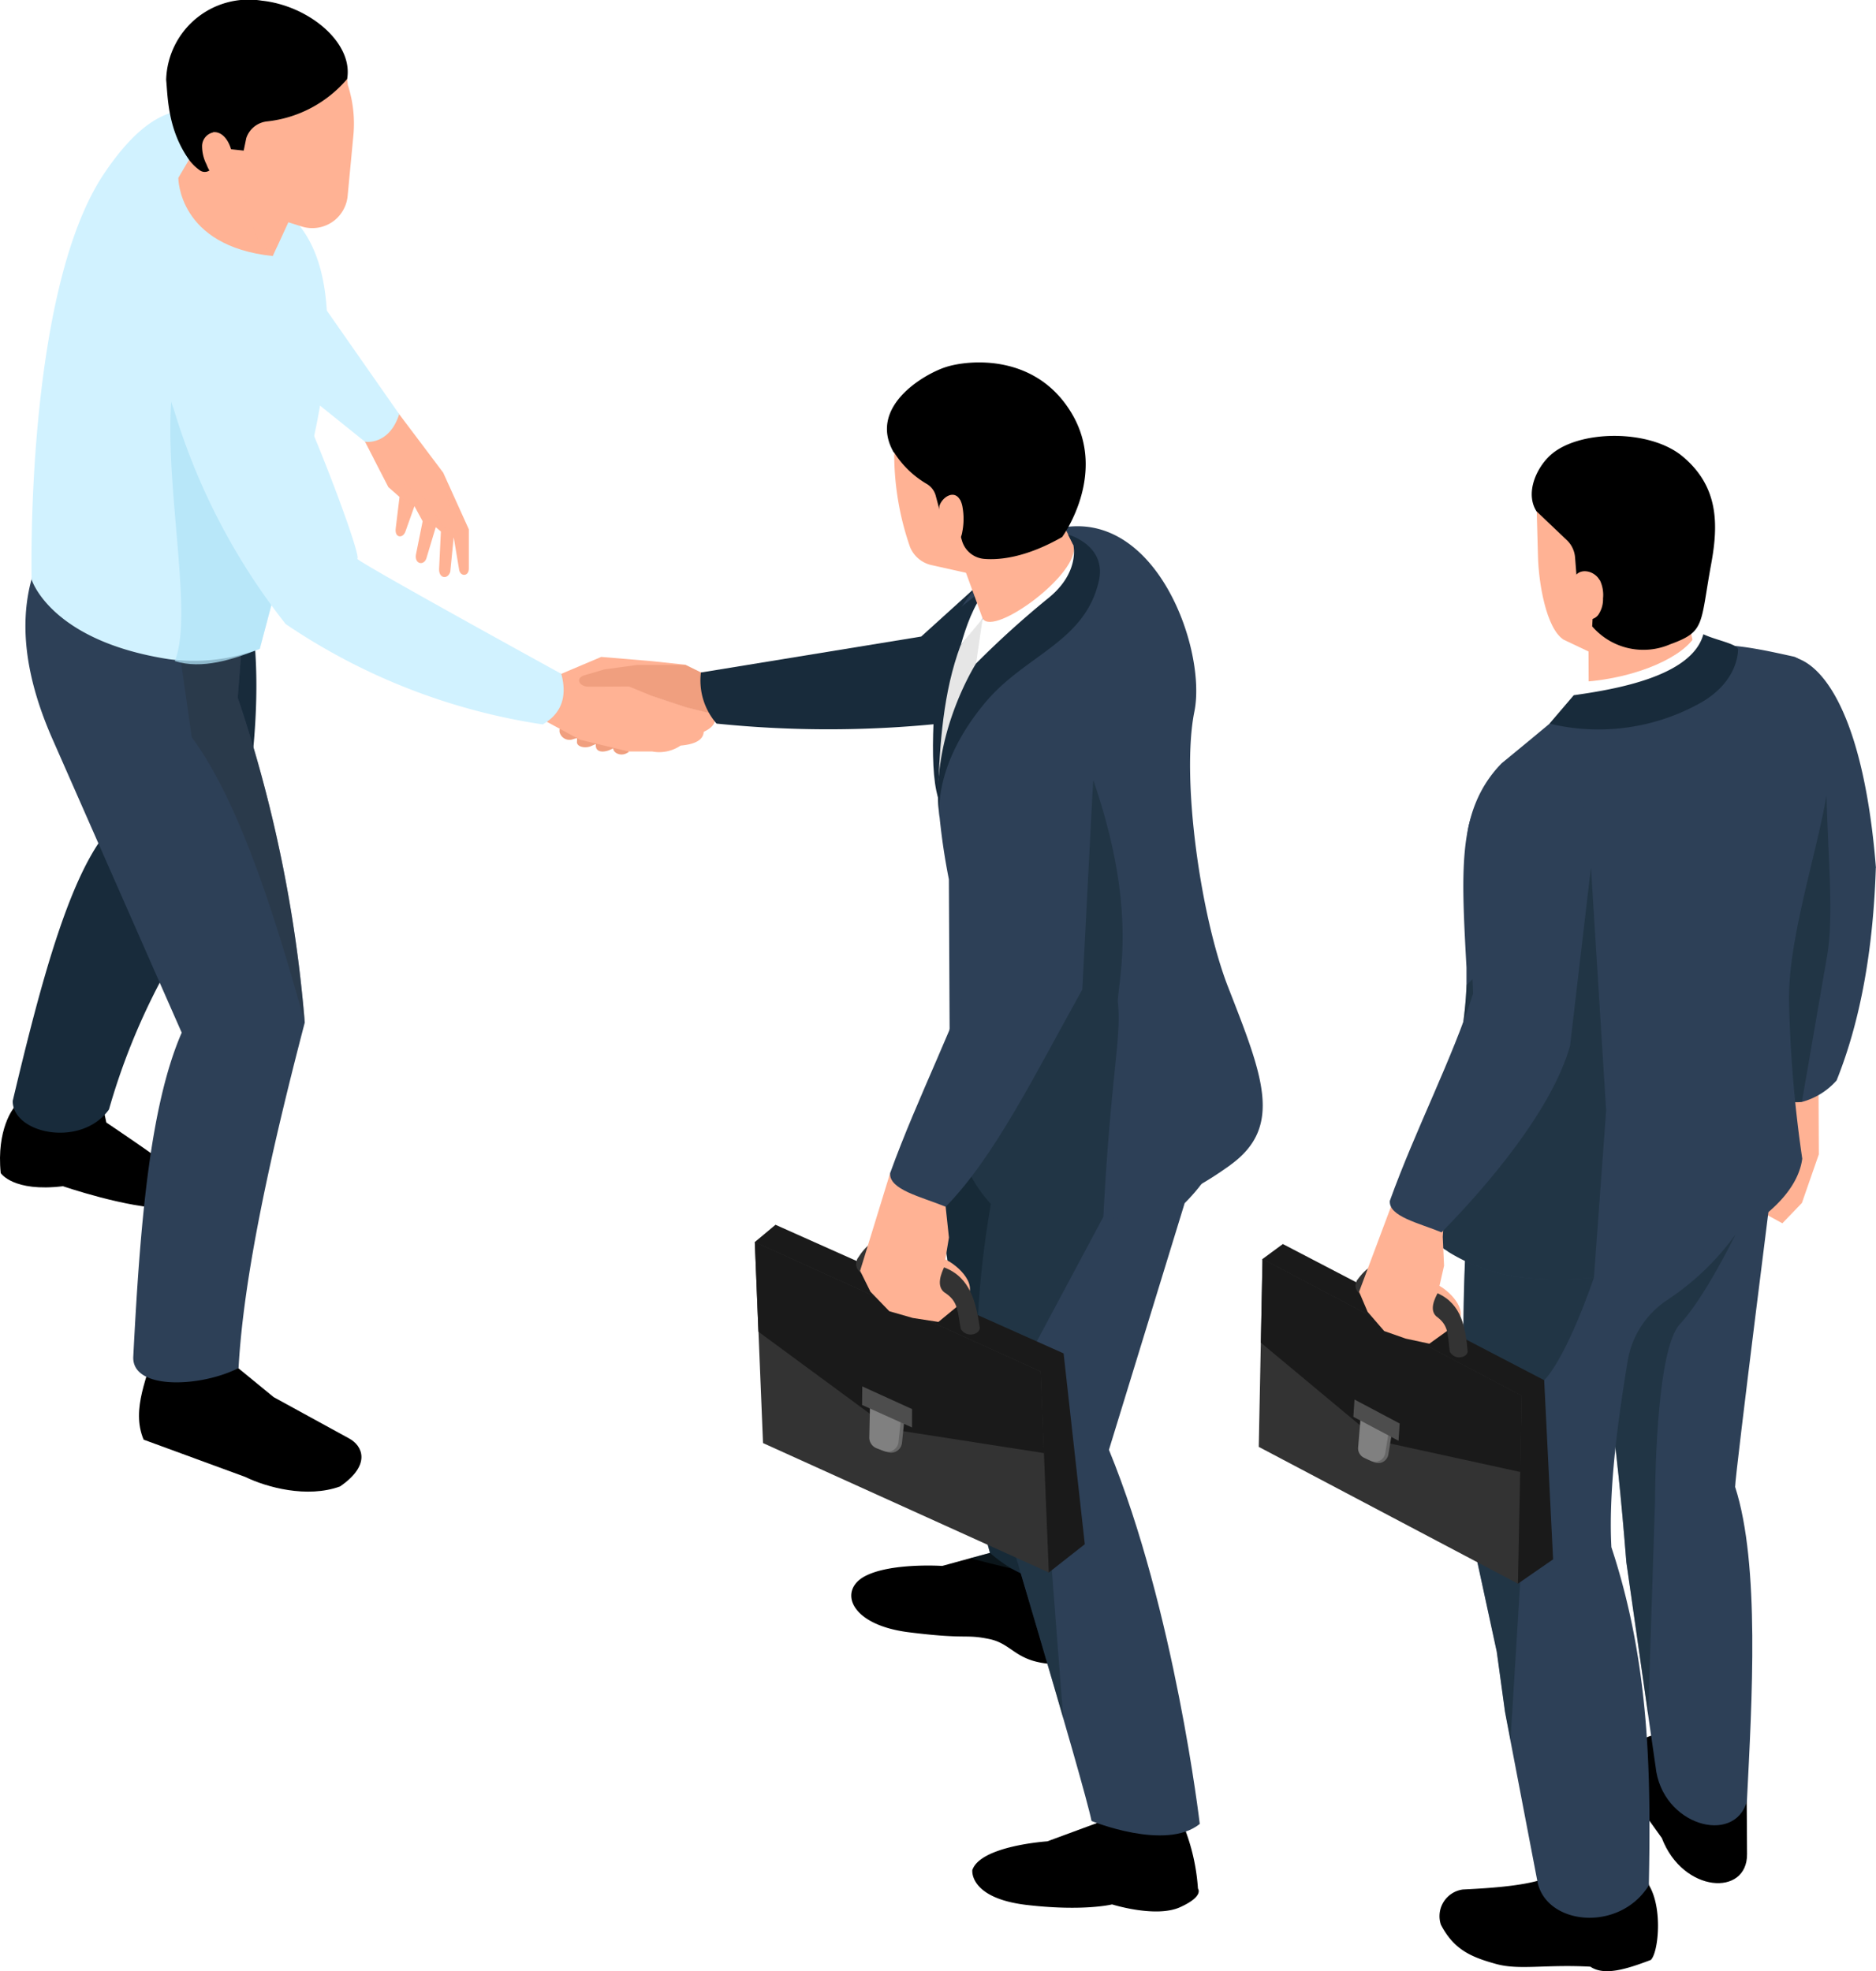 <svg xmlns="http://www.w3.org/2000/svg" width="184.576" height="193.969" viewBox="0 0 184.576 193.969">
  <g id="アセット_2" data-name="アセット 2" transform="translate(0.004)">
    <g id="レイヤー_2" data-name="レイヤー 2" transform="translate(-0.004 0)">
      <path id="パス_2739" data-name="パス 2739" d="M114.464,63.62c0,.162.048,10.779.048,10.779l-1.665,4.784-1.923,2-5.575-3.054-.76-9.632,4.186-4.848,5.672-.032Z" transform="translate(64.439 39.193)" fill="#ffb294"/>
      <path id="パス_2740" data-name="パス 2740" d="M119.246,60.769c-.259,8.032-1.5,15.045-3.862,20.928a6.958,6.958,0,0,1-3.426,2.117,4.629,4.629,0,0,1-4.024-1.6L109.4,63.193l.065-.727-3.458-8.921c.145-4.848.372-9.454,1.729-11.862,2.2-3.911,9.793-2.521,11.522,19.1Z" transform="translate(65.314 24.623)" fill="#2d4057"/>
      <path id="パス_2741" data-name="パス 2741" d="M113.723,65.67l-2.489,14.415a4.629,4.629,0,0,1-4.024-1.6l1.471-19.021,4.945-13.494C113.5,53.388,114.515,61.015,113.723,65.67Z" transform="translate(66.055 28.32)" fill="#162b35" opacity="0.5"/>
      <path id="パス_2742" data-name="パス 2742" d="M59.2,117.346s-.307,2.715,5.3,3.394c5.624.663,8.452-.048,8.452-.048s4.3,1.357,6.69.275S81.4,119.14,81.4,119.14a20.185,20.185,0,0,0-2.521-8.5l-6.513-2.359-.921,4.412-4.864,1.794s-6.69.436-7.4,2.893Z" transform="translate(36.465 66.707)"/>
      <path id="パス_2743" data-name="パス 2743" d="M72.02,94.536l.065,12.25a8.6,8.6,0,0,1-.97-.065c-3.216-.356-3.507-1.972-5.737-2.424-2.44-.5-2.085.065-7.9-.663-5.8-.727-6.9-4.072-4.38-5.478,2.521-1.39,7.676-1.05,7.676-1.05l2.763-.76,1.923-.517L66.913,92.5l1.794.711L72.02,94.52Z" transform="translate(31.932 56.985)"/>
      <path id="パス_2744" data-name="パス 2744" d="M73.626,82.449,70.734,90.19l1.551,27.683a11.54,11.54,0,0,1-3.588.291,10.341,10.341,0,0,1-3.555-.937c-.307-.145-.614-.307-.9-.469a13.537,13.537,0,0,1-2.117-1.535c-2.65-9.308-2.553-19.037-4.767-32.628a6.465,6.465,0,0,1,.307-3.281l1.487-4.04L64.383,61.02l6.965,2.359,5.931,2,2.456.84L73.659,82.449Z" transform="translate(35.285 37.592)" fill="#182b3b"/>
      <path id="パス_2745" data-name="パス 2745" d="M63.213,69.838S57.088,89.893,60.53,105.7c0,0,9.567,31.917,10.213,35.295,0,0,7.3,2.99,10.65.291,0,0-2.456-21.025-8.937-36.814L79.907,80.2c3.976-3.959,6.012-9.292,2.941-18.2L63.2,69.838Z" transform="translate(36.65 38.195)" fill="#2d4057"/>
      <path id="パス_2746" data-name="パス 2746" d="M34.06,44.891v.291a1,1,0,0,0,1.293.743s.372-.129.42-.1c.032.016,0,.339,0,.339-.032.485.76.663,1.325.452l.533-.226v.162c.016.679.808.679,1.438.388l.275-.129c0,.42.646.776,1.244.517l.275-.145-.259-1.762L35.676,43.55,34.06,44.924Z" transform="translate(20.99 26.829)" fill="#f09f7f"/>
      <path id="パス_2747" data-name="パス 2747" d="M3.929,64.58,1.344,69.25S-.369,71.319.067,75.65c0,0,1.212,1.891,6.125,1.293,0,0,6.351,2.182,10.213,2.166s2.974-2.036.76-3.733-6.707-4.7-6.707-4.7L9.6,66.7,3.929,64.58Z" transform="translate(0.004 39.785)"/>
      <path id="パス_2748" data-name="パス 2748" d="M10.384,79.789l-.4,3.927C9.431,86.5,7.621,89.727,8.914,92.8l10,3.668c2.085,1.018,6.076,2.117,9.325.937,3.1-2.133,2.214-4.008.9-4.719l-7.434-4.072-3.491-2.86L16.8,79.32l-6.432.469Z" transform="translate(5.217 48.866)"/>
      <path id="パス_2749" data-name="パス 2749" d="M.77,88.941c0,3.232,6.739,4.638,9.47.84A65.184,65.184,0,0,1,22.49,66.348c2.473-11.312,2.941-20.621,1.261-27.78L5.8,31.49l4.945,30.188C6.555,65.831,3.6,77.03.77,88.941Z" transform="translate(0.48 19.399)" fill="#182b3b"/>
      <path id="パス_2750" data-name="パス 2750" d="M29.026,81.232C25.584,94.4,23,106.33,22.514,115.218c-3.668,1.891-10.472,2.2-10.359-1.083.646-12.589,1.568-24.58,4.767-31.917L4.155,53.21C.374,44.548.648,37.292,5.319,31.49l17.954,7.078-.226,2.763-.614,7.919a133.834,133.834,0,0,1,6.594,31.982Z" transform="translate(0.957 19.399)" fill="#2d4057"/>
      <path id="パス_2751" data-name="パス 2751" d="M23.435,77.5C20.236,65.96,16.793,55.5,12.317,49.412L10.62,37.55l6.836.048-.614,7.919A133.834,133.834,0,0,1,23.435,77.5Z" transform="translate(6.549 23.133)" fill="#283440" opacity="0.5"/>
      <path id="パス_2752" data-name="パス 2752" d="M20.452,24.518l2.877,4.735L25.624,33.7l1.1.97-.372,3.071c-.145.986.695,1.067.953.339l.889-2.5L29,37.059l-.663,3.3c-.145.921.743,1.115,1.018.4l.937-3.119.5.42-.178,3.717c-.032.921.84,1.067,1.1.275l.339-3.41.517,3.1c.065.808.97.808.97,0V37.867l-2.521-5.575L28.694,29.2l-2.036-2.7L22.763,23.08,20.42,24.486Z" transform="translate(12.586 14.219)" fill="#ffb294"/>
      <path id="パス_2753" data-name="パス 2753" d="M14.49,23.173,26.982,33.208s2.359.4,3.361-2.715L20.679,16.66Z" transform="translate(8.934 10.264)" fill="#d1f2ff"/>
      <path id="パス_2754" data-name="パス 2754" d="M29.237,40.878c-2.085,8.468-4.864,18.827-4.864,18.827a18.55,18.55,0,0,1-8.937,1.018c-11.684-1.81-13.51-7.838-13.51-7.838S1.247,24.621,9.036,12.969c10.02-14.949,16.225,1.115,19.377,5.268,3.846,5.042,2.828,14.431.824,22.641Z" transform="translate(1.184 4.145)" fill="#d1f2ff"/>
      <path id="パス_2755" data-name="パス 2755" d="M23.73,12.985l-.97,2.1-2.214,4.8-.4.873c-9.341-.97-9.292-7.692-9.292-7.692L14.308,7.2,23.714,13Z" transform="translate(6.691 4.436)" fill="#ffb294"/>
      <path id="パス_2756" data-name="パス 2756" d="M22.73,27.89l2.23,2.02,3.087,2.166,1.341,2.246c.469.857,1.293.533,1.115-.21l-.517-2.65.178-.889.921,3.264-.4,1.907L29.4,35.162l-.5-.42-1.309-.6-.808-1.487-1.471-.921-1.1-.97-1.471-2.86Z" transform="translate(14.01 17.182)" fill="#ffb294" opacity="0.5"/>
      <path id="パス_2757" data-name="パス 2757" d="M20.3,12.4l-2.214,4.8C15.949,18.98,14.85,11.53,14.85,11.53l5.446.889Z" transform="translate(9.154 7.103)" fill="#ffb294" opacity="0.5"/>
      <path id="パス_2758" data-name="パス 2758" d="M16.948,17.07l.646,1.438A5.343,5.343,0,0,0,20.875,21.4l2.408.76a3.488,3.488,0,0,0,4.525-3.006l.566-5.963a12.311,12.311,0,0,0-.549-4.961s-.162-2.7-1.261-3.846S21.409-.949,16.027.506C8.739,2.477,9.6,11.559,12.472,14.242l4.476,2.844Z" transform="translate(6.395 0.125)" fill="#ffb294"/>
      <path id="パス_2759" data-name="パス 2759" d="M12.36,15.708a4.657,4.657,0,0,0,1.115,1.083.829.829,0,0,0,1.2-.372l.792-1.842,2.279.242L18,13.591a2.42,2.42,0,0,1,2.085-1.648,12.037,12.037,0,0,0,7.838-4.169c.63-3.588-3.8-7.224-8.4-7.709a8.121,8.121,0,0,0-9.405,7.789c.162,1.6.129,4.88,2.246,7.854Z" transform="translate(6.23)"/>
      <path id="パス_2760" data-name="パス 2760" d="M13.4,8.069A1.39,1.39,0,0,0,12.3,9.41a3.983,3.983,0,0,0,.436,1.81,3.764,3.764,0,0,0,.436.84,1.264,1.264,0,0,0,.776.517c2.23.356,1.535-4.735-.566-4.525Z" transform="translate(7.582 4.957)" fill="#ffb294"/>
      <path id="パス_2761" data-name="パス 2761" d="M24.03,30.755c-2.085,8.468-4.864,18.827-4.864,18.827-2.618,1.05-5.721,2.052-8.355,1.2,1.988-4.816-1.471-19.15-.129-27.618l13.365,7.6Z" transform="translate(6.391 14.268)" fill="#b0e3f7" opacity="0.75"/>
      <path id="パス_2762" data-name="パス 2762" d="M32.994,40.743l3.394.921L40.315,40l4.994.42,3.345.356-3.329,3.038,3.345,1.115,2.715.679c.339.743-.032,1.325-.986,1.762-.048.792-.824,1.228-2.279,1.357a3.737,3.737,0,0,1-2.78.582H43.014l-4.8-1.164-3.248-1.761-4.4-2.23,2.44-3.426Z" transform="translate(18.84 24.642)" fill="#ffb294"/>
      <path id="パス_2763" data-name="パス 2763" d="M35.945,41.46c-1.18.259-.679,1.164.194,1.164h1.5l2.521-.016,2.279.937,3.345,1.115,2.715.679.549-4.266-1.81.145-1.487-.727H40.938l-3.2.436-1.81.533Z" transform="translate(21.723 24.944)" fill="#f09f7f"/>
      <path id="パス_2764" data-name="パス 2764" d="M42.675,45.708A6.452,6.452,0,0,0,44.21,50.75a108.134,108.134,0,0,0,23.077-.113L80.814,39.05,74.269,33.2l-9.923,8.985L42.675,45.724Z" transform="translate(26.289 20.453)" fill="#182b3b"/>
      <path id="パス_2765" data-name="パス 2765" d="M85.907,94.919c-.953.679-1.875,1.293-2.8,1.826A27.987,27.987,0,0,1,73.8,100.3c-.194.048-.388.065-.582.1a22.964,22.964,0,0,1-8.161-.162,5.46,5.46,0,0,1-2.7-1.519,13.21,13.21,0,0,1-3.071-5.592,22.076,22.076,0,0,1-.953-6.076l-.1-20.265A63.807,63.807,0,0,1,58.127,42.4,21.819,21.819,0,0,1,67,32.894c10.908-4.638,16.71,10.892,15.385,17.4-1.309,6.529.6,20.136,3.329,27.117,3.41,8.743,5.446,13.72.194,17.5Z" transform="translate(35.125 19.741)" fill="#2d4057"/>
      <path id="パス_2766" data-name="パス 2766" d="M58.68,40.078l2.957-2.408.307,5.01L57.322,53.653a4.319,4.319,0,0,1-.452-.695c0-.1,1.81-12.88,1.81-12.88Z" transform="translate(35.041 23.207)" fill="#e6e6e6"/>
      <path id="パス_2767" data-name="パス 2767" d="M57.3,57.951c.129-5.285.533-10.44,2.2-14.916l7.628-9.745-9.438,7.4c-.727,6.707-1.374,14.027-.4,17.259Z" transform="translate(34.996 20.508)" fill="#182b3b"/>
      <path id="パス_2768" data-name="パス 2768" d="M60.159,40.426l-.889,6.125s11.555-6.383,11.28-11.765L69.063,33.17l-8.921,7.256Z" transform="translate(36.52 20.435)" fill="#fff"/>
      <path id="パス_2769" data-name="パス 2769" d="M58.47,43.109l2.182-2.683,8.921-7.256H67.52C61.136,35.4,59.6,39.2,58.486,43.109Z" transform="translate(36.027 20.435)" fill="#fff"/>
      <g id="グループ_916" data-name="グループ 916" transform="translate(87.264 35.662)">
        <path id="パス_2770" data-name="パス 2770" d="M60.818,42.046,58.2,34.855l9.389-4.315,2.166,4.266c.776,2.731-7.838,9.066-8.921,7.256Z" transform="translate(-51.402 -16.848)" fill="#ffb294"/>
        <path id="パス_2771" data-name="パス 2771" d="M62.384,42.812l-4.266-.953A2.981,2.981,0,0,1,56,40.081,27.949,27.949,0,0,1,54.513,28.9c.566-5.721,6.82-7.288,10.585-6.3s7.272,3.8,7.563,8.694-3.248,8.888-3.248,8.888L62.367,42.8Z" transform="translate(-53.727 -21.912)" fill="#ffb294"/>
        <path id="パス_2772" data-name="パス 2772" d="M54.7,30.928a9.443,9.443,0,0,0,3.248,3.119,1.929,1.929,0,0,1,.857,1.18l.469,1.762,1.794,1.568.307,1.05A2.49,2.49,0,0,0,63.555,41.4c1.568.129,4.153-.145,7.676-2.149,0,0,4.493-6.125.97-12.12-3.523-5.979-10.149-5.317-12.363-4.622s-7.757,3.959-5.171,8.42Z" transform="translate(-53.993 -22.067)"/>
        <path id="パス_2773" data-name="パス 2773" d="M59.262,30.616a2.554,2.554,0,0,1,.242.776,6.611,6.611,0,0,1-.032,2.392,2.057,2.057,0,0,1-.339.873.838.838,0,0,1-.824.339c-.42-.1-.614-.566-.743-.97a5.429,5.429,0,0,1-.339-2.812c.275-.857,1.438-1.616,2.02-.6Z" transform="translate(-52.06 -17.102)" fill="#ffb294"/>
      </g>
      <path id="パス_2774" data-name="パス 2774" d="M70.413,33.552s.727,2.731-2.537,5.317a91.445,91.445,0,0,0-7.03,6.367s-4.767,7.45-3.539,15.627c0,0-1.083-5.155,4.428-11.765,3.927-4.719,9.793-5.931,11.183-11.943.824-3.571-3.022-4.606-3.022-4.606l.5,1Z" transform="translate(35.186 20.053)" fill="#182b3b"/>
      <path id="パス_2775" data-name="パス 2775" d="M73.277,90.465l-.21.4-6.561,12.282,2.828,36.668-4.25-14.528c-.081-.016-.388-.1-.857-.21-.953-.226-2.5-.6-4.04-1.018l1.923-.517c-2.65-9.308-2.553-19.037-4.767-32.628a6.465,6.465,0,0,1,.307-3.281l1.487-4.04a22.076,22.076,0,0,1-.953-6.076V73.642L72.291,47.51c4.4,12.767,2.473,19.441,2.408,21.784.4,3.523-.679,6.981-1.422,21.186Z" transform="translate(35.279 29.269)" fill="#162b35" opacity="0.5"/>
      <path id="パス_2776" data-name="パス 2776" d="M10.784,28.226A63.722,63.722,0,0,0,21.822,49.461a61.211,61.211,0,0,0,25.291,9.874c1.762-1.018,2.456-2.634,1.826-4.977,0,0-20.362-11.183-20.071-11.329.566-.291-7.369-21.122-9.034-21.2-3.313-5.559-11.959-.792-9.05,6.4Z" transform="translate(6.287 11.95)" fill="#d1f2ff"/>
      <g id="グループ_917" data-name="グループ 917" transform="translate(74.264 120.525)">
        <path id="パス_2777" data-name="パス 2777" d="M78.417,106.012l-3.539,2.78L50.394,94.215,45.95,76.277l2.036-1.7L76.332,87.234Z" transform="translate(-45.95 -74.58)" fill="#1a1a1a"/>
        <path id="パス_2778" data-name="パス 2778" d="M74.877,108.145,46.758,95.411,45.95,75.63,74.069,88.365Z" transform="translate(-45.95 -73.933)" fill="#333"/>
        <path id="パス_2779" data-name="パス 2779" d="M45.95,75.63l.356,8.824,13.042,9.6L74.409,96.4l-.339-8.032Z" transform="translate(-45.95 -73.933)" fill="#1a1a1a"/>
        <path id="パス_2780" data-name="パス 2780" d="M53.211,85.27l-.081,3.749a1.131,1.131,0,0,0,.695,1.05l.711.275a1.081,1.081,0,0,0,1.471-.9l.307-2.941-3.119-1.212Z" transform="translate(-41.527 -67.994)" fill="#666"/>
        <path id="パス_2781" data-name="パス 2781" d="M53,85.21l-.081,3.749a1.131,1.131,0,0,0,.695,1.05l.711.275a1.081,1.081,0,0,0,1.471-.9l.307-2.941-3.119-1.212Z" transform="translate(-41.656 -68.031)" fill="gray"/>
        <path id="パス_2782" data-name="パス 2782" d="M57.393,88.46,52.48,86.246,52.5,84.42l4.9,2.23Z" transform="translate(-41.927 -68.518)" fill="#4d4d4d"/>
      </g>
      <g id="グループ_918" data-name="グループ 918" transform="translate(84.234 111.767)">
        <path id="パス_2783" data-name="パス 2783" d="M53.785,79.366c-1.034-.388-2-.889-1.551-2,.9-1.422,1.923-2.262,3.135-1.681Z" transform="translate(-52.119 -65.257)" fill="#333"/>
        <path id="パス_2784" data-name="パス 2784" d="M55.317,72.828,52.36,82.444,53.378,84.5l1.858,1.923,2.311.663,2.521.388,2.489-2.052c1.7-1.454-.549-3.507-1.81-4.1l-.388,2.311.743-4.46-.323-3.022V71.358l-2.2-2.2-3.264,3.668Z" transform="translate(-51.971 -69.16)" fill="#ffb294"/>
        <path id="パス_2785" data-name="パス 2785" d="M57.627,77.17c-.194.452-.921,1.939.194,2.57,1.228.84,1.147,1.875,1.454,3.491.582.937,1.875.533,1.875-.113C60.778,80.661,60.245,78.156,57.627,77.17Z" transform="translate(-48.98 -64.225)" fill="#333"/>
      </g>
      <path id="パス_2786" data-name="パス 2786" d="M62.336,50.862l.63,16.08c-2.166,6.82-6.06,14.3-8.775,21.833-.129,1.632,3.054,2.327,5.462,3.313,4.816-4.9,8.84-13.122,13.446-21.38l1-19.344c1.131-12.12-11.684-9.212-11.765-.5Z" transform="translate(33.389 26.66)" fill="#2d4057"/>
      <g id="グループ_919" data-name="グループ 919" transform="translate(141.613 109.908)">
        <path id="パス_2787" data-name="パス 2787" d="M102.27,105.816c-3.555.76-4.121,3.539-2.747,5.947l3.087,4.315c2.069,5.414,8.42,5.8,8.387,1.568l-.032-5.171-1.778-7.3-6.917.646Z" transform="translate(-80.72 -45.117)"/>
        <path id="パス_2788" data-name="パス 2788" d="M111.339,102.992c2.44,7.6,1.648,20.976,1.147,30.915-1.244,4.347-8.387,2.359-8.985-3.426l-.727-5.058-1.648-11.555-.5-3.491C99.557,96.932,98.6,91.793,97.683,88.14c-.436-1.713-.857-3.1-1.293-4.864l.743-8.032L115.3,70.38s-3.959,31.238-3.975,32.612Z" transform="translate(-82.225 -66.55)" fill="#2d4057"/>
        <path id="パス_2789" data-name="パス 2789" d="M110.862,75.18c-.178.372-3.087,6.27-5.462,8.807-2.456,2.618-2.44,17.211-2.44,17.211l-.679,21.251-1.648-11.555-.5-3.491c-1.067-13.446-2.02-18.585-2.941-22.237l.356-2.23,13.3-7.741Z" transform="translate(-81.732 -63.593)" fill="#162b35" opacity="0.5"/>
        <path id="パス_2790" data-name="パス 2790" d="M108.254,117.4c1.374,2.295.921,6.642.178,7.353-2.376.9-4.557,1.6-5.947.663-4.493-.242-7,.372-9.308-.275-2.456-.679-4.137-1.422-5.4-3.862a2.648,2.648,0,0,1,2.166-3.458c3.733-.178,7.078-.485,8.888-1.422l3.151-5.834,5.8,4.525.469,2.311Z" transform="translate(-87.625 -41.797)"/>
        <path id="パス_2791" data-name="パス 2791" d="M109.138,86.029a8.93,8.93,0,0,0-3.895,6.012c-.824,4.994-1.923,12.427-1.6,18.31,3.8,11.506,3.895,22.415,3.685,33.275-2.909,4.687-10.181,3.927-10.973-.436L93.7,129.323l-.533-2.8c0-.032-.808-5.9-.808-5.9l-2.036-9.405a183.892,183.892,0,0,1-.986-31.141c.032-.889.081-1.745.129-2.57l30.285-9.5c.937.259-.372,11.248-10.634,18.035Z" transform="translate(-86.715 -68.01)" fill="#2d4057"/>
        <path id="パス_2792" data-name="パス 2792" d="M101.925,80.274c-2.957,8.452-4.9,10.1-4.9,10.1L94.895,106.5l-1.18,19.263L93.182,123l-.808-5.9L90.337,107.7a183.891,183.891,0,0,1-.986-31.141l5.381-2.376s10.327-2.828,7.191,6.125Z" transform="translate(-86.709 -64.469)" fill="#162b35" opacity="0.5"/>
      </g>
      <path id="パス_2793" data-name="パス 2793" d="M122.663,73.763a124.206,124.206,0,0,0,1.309,16.064c-.76,5.8-10.763,10.731-20.492,11.7-.549.048-1.115.1-1.648.129a33.617,33.617,0,0,1-4.428-.048,17.684,17.684,0,0,1-8.258-2.618,2.7,2.7,0,0,0-.388-.259A5.318,5.318,0,0,1,86.8,92.946c1.374-4.573,3.959-13.963,4.137-20.217v-1.7c-.4-7.353-.679-12.347.921-16.241a11.886,11.886,0,0,1,2.553-3.879S102.2,44.561,106,41.1c7.563-2.844,11.83-1.842,17.179-.663,0,0,3.895,1.115,3.475,11.07-.226,5.268-3.943,15.385-3.976,22.269Z" transform="translate(53.348 24.186)" fill="#2d4057"/>
      <path id="パス_2794" data-name="パス 2794" d="M104.676,76.729l-1.2,16.419c-.549.048-1.115.1-1.648.129a33.616,33.616,0,0,1-4.428-.048,17.684,17.684,0,0,1-8.258-2.618,2.7,2.7,0,0,0-.388-.259A5.318,5.318,0,0,1,86.8,84.567C88.176,79.994,90.762,70.6,90.94,64.35l12.25-11.49,1.487,23.869Z" transform="translate(53.348 32.565)" fill="#162b35" opacity="0.5"/>
      <g id="グループ_920" data-name="グループ 920" transform="translate(123.846 122.417)">
        <path id="パス_2795" data-name="パス 2795" d="M105.448,106.778l-3.458,2.392L79.979,94.189,76.86,77.221l2-1.471,25.711,13.4Z" transform="translate(-76.488 -75.75)" fill="#1a1a1a"/>
        <path id="パス_2796" data-name="パス 2796" d="M102.131,108.609,76.63,95.148,77,76.66l25.5,13.462Z" transform="translate(-76.63 -75.189)" fill="#333"/>
        <path id="パス_2797" data-name="パス 2797" d="M76.922,76.66,76.76,84.9l11.619,9.68,13.9,3.038.145-7.5Z" transform="translate(-76.55 -75.189)" fill="#1a1a1a"/>
        <path id="パス_2798" data-name="パス 2798" d="M83.162,86.06l-.291,3.491a1.035,1.035,0,0,0,.6,1.018l.646.291a1.01,1.01,0,0,0,1.422-.76l.452-2.731L83.146,86.06Z" transform="translate(-72.787 -69.398)" fill="#666"/>
        <path id="パス_2799" data-name="パス 2799" d="M82.972,85.98l-.291,3.491a1.035,1.035,0,0,0,.6,1.018l.646.291a1.01,1.01,0,0,0,1.422-.76l.452-2.731L82.956,85.98Z" transform="translate(-72.904 -69.448)" fill="gray"/>
        <path id="パス_2800" data-name="パス 2800" d="M86.834,89.276,82.39,86.917l.113-1.7,4.444,2.359Z" transform="translate(-73.082 -69.916)" fill="#4d4d4d"/>
      </g>
      <g id="グループ_921" data-name="グループ 921" transform="translate(133.373 115.063)">
        <path id="パス_2801" data-name="パス 2801" d="M84,80.53c-.937-.42-1.826-.937-1.341-1.955.937-1.277,1.923-2,3.022-1.39Z" transform="translate(-82.525 -67.65)" fill="#333"/>
        <path id="パス_2802" data-name="パス 2802" d="M86.037,74.448l-3.3,8.807.84,1.972,1.632,1.891,2.117.743,2.327.5L92.1,86.6c1.665-1.261-.307-3.3-1.454-3.927l-.485,2.133.937-4.121-.129-2.844.291-4.46L89.317,71.2l-3.248,3.248Z" transform="translate(-82.393 -71.2)" fill="#ffb294"/>
        <path id="パス_2803" data-name="パス 2803" d="M87.7,78.74c-.21.42-.97,1.761.032,2.408,1.1.857.953,1.81,1.164,3.345.485.9,1.713.6,1.762,0-.21-2.311-.566-4.67-2.957-5.737Z" transform="translate(-79.629 -66.555)" fill="#333"/>
      </g>
      <path id="パス_2804" data-name="パス 2804" d="M92.207,53.744l.6,15.013c-2.02,6.367-5.656,13.349-8.193,20.395-.129,1.535,2.86,2.182,5.091,3.1,4.493-4.573,10.844-12.023,12.638-18.342l2.052-17.518c1.131-13.106-12.12-10.8-12.185-2.666Z" transform="translate(52.129 29.015)" fill="#2d4057"/>
      <path id="パス_2805" data-name="パス 2805" d="M99.649,46.971l-3.442-1.632c-1.729-1.115-2.456-5.624-2.521-8.161l-.145-5.317,1.18-3.281,12.363.388,2.44,8.484L107.357,45.5l-7.725,1.471Z" transform="translate(57.633 17.607)" fill="#ffb294"/>
      <path id="パス_2806" data-name="パス 2806" d="M96.732,45.965,96.7,38.757l9.357-2.327,1.083,5.01c-2.489,3.394-6.157,4.3-10.424,4.525Z" transform="translate(59.578 22.443)" fill="#ffb294"/>
      <path id="パス_2807" data-name="パス 2807" d="M93.751,33.989l2.941,2.8a2.616,2.616,0,0,1,.824,1.729l.21,2.65,1.616,1.454L99.2,45.286a6.649,6.649,0,0,0,7.676,1.761c3.475-1.261,2.925-1.891,4.04-7.951.695-3.814.76-7.563-2.844-10.553-3.281-2.715-10.31-2.6-13.025-.065-1.422,1.325-2.44,3.782-1.309,5.511Z" transform="translate(57.453 16.351)"/>
      <path id="パス_2808" data-name="パス 2808" d="M98.391,35.635a3.357,3.357,0,0,1,.323,1.826,2.707,2.707,0,0,1-.469,1.616,1.173,1.173,0,0,1-1.519.307c-.646-.485-1.1-2.893-.921-3.685.291-1.341,2-1.083,2.57-.048Z" transform="translate(59.004 21.428)" fill="#ffb294"/>
      <path id="パス_2809" data-name="パス 2809" d="M95.486,46.856,96.957,43.3c5.414-.388,10-2.537,11.086-4.67l2.86,1.309-6,5.268L95.47,46.856Z" transform="translate(58.822 23.798)" fill="#fff"/>
      <path id="パス_2810" data-name="パス 2810" d="M94.32,47.411a20.554,20.554,0,0,0,14.932-2.069c3.8-2.182,3.636-5.268,3.636-5.268-.226-.549-2.182-.873-3.41-1.454-1.131,4.169-8.727,5.43-12.751,6l-2.392,2.8Z" transform="translate(58.113 23.792)" fill="#182b3b"/>
    </g>
  </g>
</svg>

